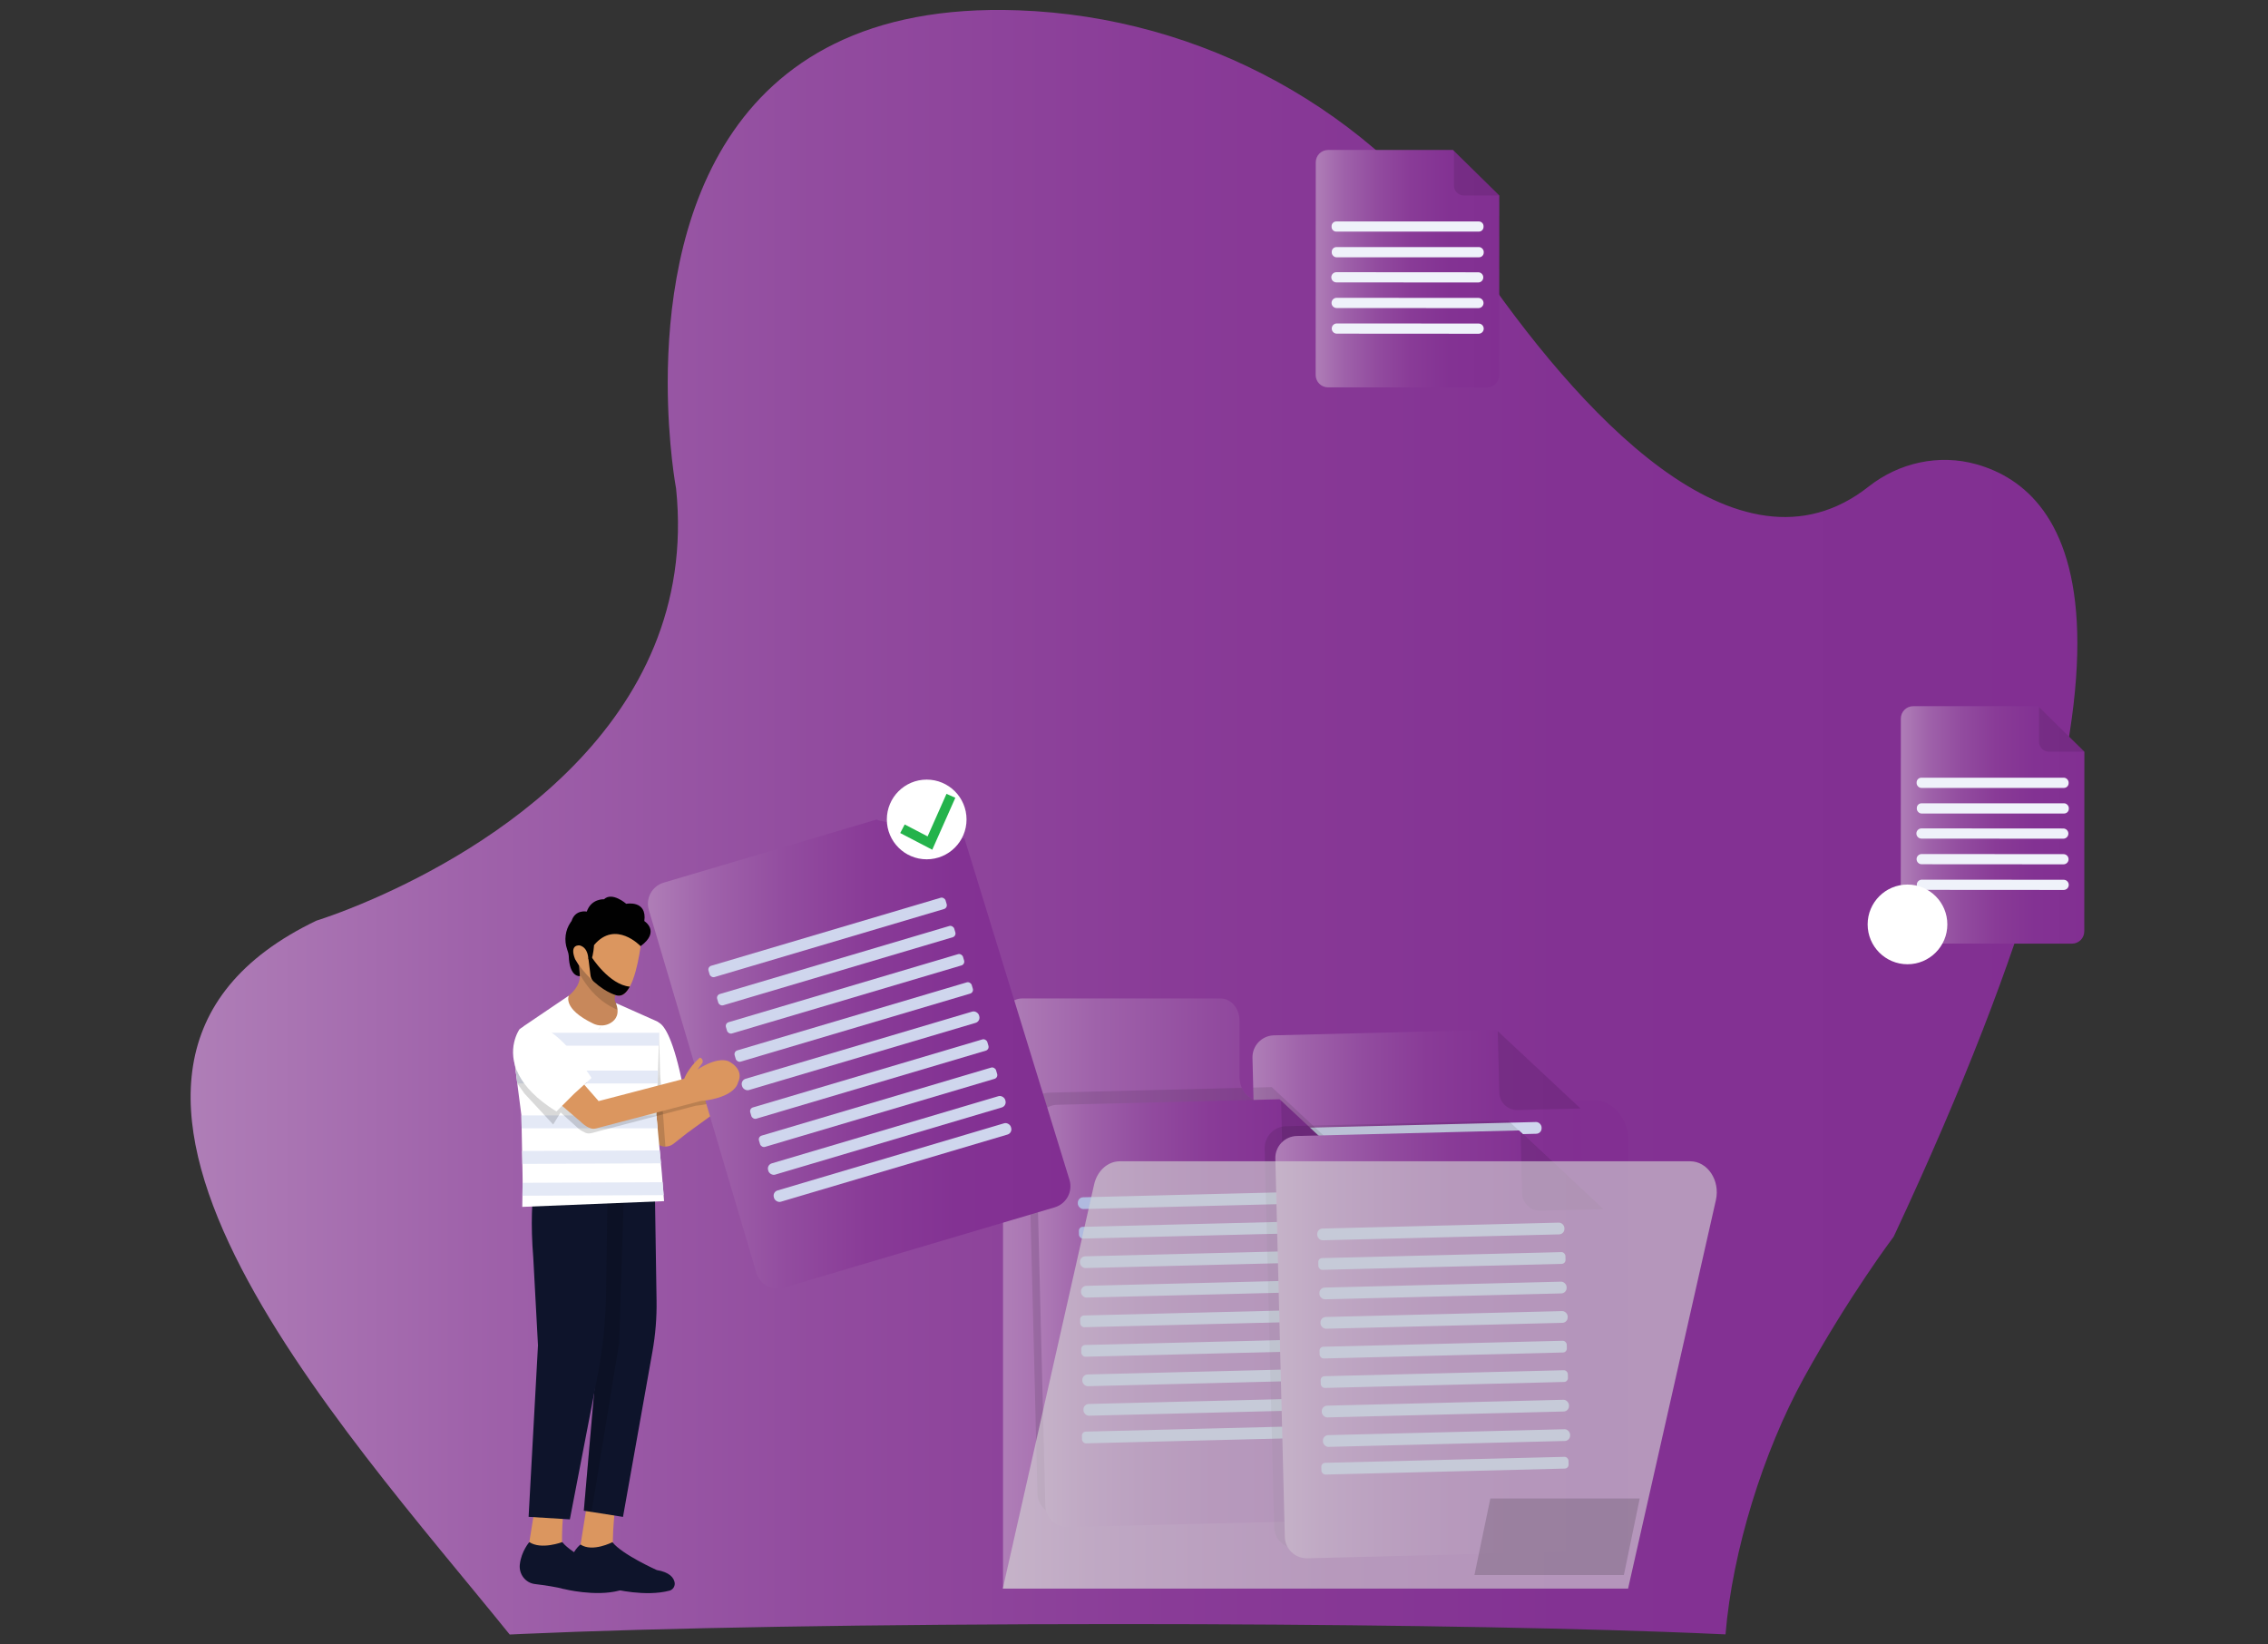 <?xml version="1.0" encoding="UTF-8"?>
<svg xmlns="http://www.w3.org/2000/svg" xmlns:xlink="http://www.w3.org/1999/xlink" viewBox="0 0 469 340">
  <rect x="0" y="0" width="469" height="340" fill="#333333" stroke="none"/>
  <defs>
    <style>
      .cls-1 {
        fill: #eff2fa;
      }

      .cls-1, .cls-2, .cls-3, .cls-4, .cls-5, .cls-6, .cls-7, .cls-8, .cls-9, .cls-10, .cls-11, .cls-12, .cls-13, .cls-14, .cls-15, .cls-16, .cls-17, .cls-18, .cls-19, .cls-20 {
        stroke-width: 0px;
      }

      .cls-2 {
        opacity: .1;
      }

      .cls-2, .cls-6, .cls-9 {
        fill: #010101;
      }

      .cls-3 {
        fill: url(#linear-gradient);
      }

      .cls-4 {
        fill: url(#linear-gradient-6);
      }

      .cls-5 {
        fill: #e4e9f6;
      }

      .cls-6 {
        opacity: .15;
      }

      .cls-7 {
        fill: url(#linear-gradient-5);
      }

      .cls-8 {
        fill: #d3d3d3;
        opacity: .62;
      }

      .cls-21 {
        fill: none;
        stroke: #24b34b;
        stroke-miterlimit: 10;
        stroke-width: 2px;
      }

      .cls-10 {
        fill: url(#linear-gradient-2);
      }

      .cls-11 {
        fill: url(#linear-gradient-7);
      }

      .cls-12 {
        fill: url(#linear-gradient-3);
      }

      .cls-13 {
        fill: #c8885b;
      }

      .cls-14 {
        fill: url(#linear-gradient-8);
      }

      .cls-15 {
        fill: #cfd6ed;
      }

      .cls-16 {
        fill: #b0badf;
      }

      .cls-17 {
        fill: #0e142b;
      }

      .cls-18 {
        fill: #fff;
      }

      .cls-19 {
        fill: #db965f;
      }

      .cls-20 {
        fill: url(#linear-gradient-4);
      }
    </style>
    <linearGradient id="linear-gradient" x1="39.42" y1="170" x2="429.58" y2="170" gradientUnits="userSpaceOnUse">
      <stop offset="0" stop-color="#af7eb7"/>
      <stop offset=".15" stop-color="#9f62aa"/>
      <stop offset=".33" stop-color="#924c9f"/>
      <stop offset=".52" stop-color="#893b97"/>
      <stop offset=".73" stop-color="#833293"/>
      <stop offset="1" stop-color="#822f92"/>
    </linearGradient>
    <linearGradient id="linear-gradient-2" x1="207.41" y1="267.47" x2="336.72" y2="267.47" xlink:href="#linear-gradient"/>
    <linearGradient id="linear-gradient-3" x1="259.02" y1="257.17" x2="328.48" y2="257.17" xlink:href="#linear-gradient"/>
    <linearGradient id="linear-gradient-4" x1="214.22" y1="271.52" x2="283.69" y2="271.52" xlink:href="#linear-gradient"/>
    <linearGradient id="linear-gradient-5" x1="263.73" y1="277.97" x2="333.2" y2="277.97" xlink:href="#linear-gradient"/>
    <linearGradient id="linear-gradient-6" x1="133.99" y1="217.94" x2="221.36" y2="217.94" xlink:href="#linear-gradient"/>
    <linearGradient id="linear-gradient-7" x1="393.06" y1="170.58" x2="431.03" y2="170.58" xlink:href="#linear-gradient"/>
    <linearGradient id="linear-gradient-8" x1="272.08" y1="55.56" x2="310.04" y2="55.56" xlink:href="#linear-gradient"/>
  </defs>
  <g id="Layer_4" data-name="Layer 4">
    <path class="cls-3" d="M391.59,255.71s-9.3,12.33-18.6,29.25c-8.39,15.26-14.76,35.81-16.17,52.98-3.95-.19-8.29-.36-12.98-.53-27.78-.99-67.88-1.6-112.48-1.6-50.7,0-95.59.8-123.17,2.03-.95.04-1.88.08-2.79.13-34.43-42.68-103.76-117.03-39.96-147.61,0,0,4.67-1.42,11.68-4.48,22.18-9.68,67.76-35.73,62.69-84.84,0,0-1.73-9.16-1.73-21.92,0-29.82,9.44-79.25,72.47-76.99,38.17,1.37,73.32,20.79,94.57,51.88,20.84,30.49,54.17,68,81.31,46.59,6.27-4.95,14.55-6.78,22.28-4.6,19.54,5.49,41.73,33.9-17.13,159.74Z"/>
  </g>
  <g id="Layer_3" data-name="Layer 3">
    <g>
      <g>
        <g>
          <path class="cls-10" d="M336.72,235.89v92.58h-129.3v-117.45c0-2.52,1.76-4.57,3.93-4.57h41.04c2.17,0,3.93,2.05,3.93,4.57v11.69c0,.8.17,1.55.47,2.21.5,1.12,1.37,1.97,2.43,2.35.38.14.79.21,1.21.21h69.09c3.99,0,7.21,3.76,7.21,8.4Z"/>
          <g>
            <g>
              <path class="cls-12" d="M328.48,295.29c.06,2.5-1.92,4.58-4.42,4.65l-42.14,1.05-16.31.41c-2.5.06-4.58-1.92-4.65-4.42l-1.87-74.7-.06-2.41-.03-1.14c-.06-2.5,1.92-4.58,4.42-4.65l45.97-1.15.31.29,9.92,9.26,7.19,6.72,1.65,66.09Z"/>
              <path class="cls-2" d="M326.83,229.2l-13.01.32c-2.04.05-3.73-1.56-3.78-3.6l-.32-12.71,17.11,15.98Z"/>
            </g>
            <g>
              <rect class="cls-15" x="267.67" y="232.6" width="51.13" height="2.43" rx="1.12" ry="1.12" transform="translate(-5.75 7.4) rotate(-1.43)"/>
              <rect class="cls-16" x="267.89" y="238.7" width="51.13" height="2.43" rx=".81" ry=".81" transform="translate(-5.9 7.4) rotate(-1.43)"/>
              <rect class="cls-16" x="268.12" y="244.8" width="51.13" height="2.43" rx="1.12" ry="1.12" transform="translate(-6.05 7.41) rotate(-1.43)"/>
              <rect class="cls-16" x="268.34" y="250.9" width="51.13" height="2.43" rx="1.12" ry="1.12" transform="translate(-6.21 7.42) rotate(-1.43)"/>
              <rect class="cls-16" x="268.16" y="257.03" width="51.13" height="2.43" rx=".81" ry=".81" transform="translate(-6.36 7.42) rotate(-1.43)"/>
              <rect class="cls-16" x="268.39" y="263.13" width="51.13" height="2.43" rx=".81" ry=".81" transform="translate(-6.51 7.42) rotate(-1.43)"/>
              <rect class="cls-16" x="268.61" y="269.23" width="51.13" height="2.43" rx="1.12" ry="1.12" transform="translate(-6.66 7.43) rotate(-1.43)"/>
              <rect class="cls-16" x="268.84" y="275.32" width="51.13" height="2.43" rx="1.12" ry="1.12" transform="translate(-6.82 7.44) rotate(-1.43)"/>
              <rect class="cls-16" x="268.53" y="281.03" width="51.13" height="2.43" rx=".81" ry=".81" transform="translate(-6.96 7.43) rotate(-1.43)"/>
            </g>
          </g>
          <path class="cls-2" d="M282.05,307.14c.06,2.5-1.92,4.58-4.42,4.65l-58.44,1.46c-2.5.06-4.58-1.92-4.65-4.42l-1.95-78.25c-.06-2.5,1.92-4.58,4.42-4.65l39.77-.99c.5,1.12,1.37,1.97,2.43,2.35l-.06-2.41,3.84-.1.31.29,2.6,2.43,11.26,10.52,2.54,2.37.72.67.07,2.98.06,2.43.09,3.67.06,2.43.09,3.67.06,2.43.09,3.69.06,2.43.09,3.67.06,2.43.09,3.67.06,2.43.09,3.67.06,2.43.08,3.27.06,2.43.43,17.21.03,1.14Z"/>
          <g>
            <g>
              <path class="cls-20" d="M282.03,243.56l1.65,66.09c.06,2.5-1.92,4.58-4.42,4.65l-58.44,1.46c-2.5.06-4.58-1.92-4.65-4.42l-1.96-78.25c-.06-2.5,1.92-4.58,4.42-4.65l45.97-1.15.31.29,17.11,15.98Z"/>
              <path class="cls-2" d="M282.03,243.56l-13.01.32c-2.04.05-3.73-1.56-3.78-3.6l-.32-12.71,17.11,15.98Z"/>
            </g>
            <g>
              <rect class="cls-16" x="222.88" y="246.95" width="51.13" height="2.43" rx="1.12" ry="1.12" transform="translate(-6.12 6.28) rotate(-1.43)"/>
              <rect class="cls-16" x="223.1" y="253.05" width="51.13" height="2.43" rx=".81" ry=".81" transform="translate(-6.27 6.29) rotate(-1.43)"/>
              <rect class="cls-16" x="223.33" y="259.15" width="51.13" height="2.43" rx="1.12" ry="1.12" transform="translate(-6.43 6.3) rotate(-1.43)"/>
              <rect class="cls-16" x="223.55" y="265.25" width="51.13" height="2.43" rx="1.12" ry="1.12" transform="translate(-6.58 6.31) rotate(-1.43)"/>
              <rect class="cls-16" x="223.37" y="271.38" width="51.13" height="2.43" rx=".81" ry=".81" transform="translate(-6.73 6.3) rotate(-1.43)"/>
              <rect class="cls-16" x="223.6" y="277.48" width="51.13" height="2.43" rx=".81" ry=".81" transform="translate(-6.88 6.31) rotate(-1.43)"/>
              <rect class="cls-16" x="223.82" y="283.58" width="51.13" height="2.43" rx="1.12" ry="1.12" transform="translate(-7.04 6.32) rotate(-1.43)"/>
              <rect class="cls-16" x="224.05" y="289.68" width="51.13" height="2.43" rx="1.12" ry="1.12" transform="translate(-7.19 6.33) rotate(-1.43)"/>
              <rect class="cls-16" x="223.74" y="295.39" width="51.13" height="2.43" rx=".81" ry=".81" transform="translate(-7.33 6.32) rotate(-1.43)"/>
            </g>
          </g>
          <path class="cls-2" d="M329.33,247.99l-17.11-15.98-.31-.29-45.97,1.15c-2.5.06-4.48,2.14-4.42,4.65l1.96,78.25c.06,2.5,2.14,4.48,4.65,4.42l58.44-1.46c2.5-.06,4.48-2.14,4.42-4.65l-1.65-66.09Z"/>
          <g>
            <g>
              <path class="cls-7" d="M331.55,250.01l1.65,66.09c.06,2.5-1.92,4.58-4.42,4.65l-58.44,1.46c-2.5.06-4.58-1.92-4.65-4.42l-1.96-78.25c-.06-2.5,1.92-4.58,4.42-4.65l45.97-1.15.31.29,17.11,15.98Z"/>
              <path class="cls-2" d="M331.55,250.01l-13.01.32c-2.04.05-3.73-1.56-3.78-3.6l-.32-12.71,17.11,15.98Z"/>
            </g>
            <g>
              <rect class="cls-16" x="272.39" y="253.41" width="51.13" height="2.43" rx="1.12" ry="1.12" transform="translate(-6.27 7.52) rotate(-1.43)"/>
              <rect class="cls-16" x="272.61" y="259.51" width="51.13" height="2.43" rx=".81" ry=".81" transform="translate(-6.42 7.53) rotate(-1.43)"/>
              <rect class="cls-16" x="272.84" y="265.61" width="51.13" height="2.43" rx="1.12" ry="1.12" transform="translate(-6.57 7.54) rotate(-1.43)"/>
              <rect class="cls-16" x="273.06" y="271.7" width="51.13" height="2.43" rx="1.12" ry="1.12" transform="translate(-6.72 7.54) rotate(-1.43)"/>
              <rect class="cls-16" x="272.88" y="277.84" width="51.13" height="2.43" rx=".81" ry=".81" transform="translate(-6.88 7.54) rotate(-1.43)"/>
              <rect class="cls-16" x="273.11" y="283.93" width="51.13" height="2.43" rx=".81" ry=".81" transform="translate(-7.03 7.55) rotate(-1.43)"/>
              <rect class="cls-16" x="273.33" y="290.03" width="51.13" height="2.43" rx="1.12" ry="1.12" transform="translate(-7.18 7.56) rotate(-1.43)"/>
              <rect class="cls-16" x="273.56" y="296.13" width="51.13" height="2.43" rx="1.12" ry="1.12" transform="translate(-7.33 7.56) rotate(-1.43)"/>
              <rect class="cls-16" x="273.25" y="301.84" width="51.13" height="2.43" rx=".81" ry=".81" transform="translate(-7.48 7.56) rotate(-1.43)"/>
            </g>
          </g>
          <path class="cls-8" d="M207.37,328.48h129.3l18.16-80.33c.92-4.06-1.71-8.03-5.32-8.03h-117.93c-2.5,0-4.68,1.96-5.32,4.77l-18.89,83.59Z"/>
          <polygon class="cls-6" points="304.9 325.67 308.19 309.84 339.08 309.84 335.8 325.67 304.9 325.67"/>
        </g>
        <g>
          <path class="cls-19" d="M127.21,311.65s-1.08,9.1,0,11.17l-7.95,1.52,2.39-14.92,5.56,2.23Z"/>
          <path class="cls-17" d="M126.94,328.57s6.52,1.66,11.51.33c.74-.2,1.21-.97,1.05-1.74-.2-.94-1.02-2.07-3.69-2.52,0,0-7.17-3.21-9.17-5.76,0,0-4.13,2.14-6.6.48,0,0-1.88,1.39-2.18,4.14-.22,2,1.17,3.8,3.1,4.04,2.03.25,4.71.64,5.98,1.04Z"/>
          <path class="cls-19" d="M116.7,310.61s-1.08,9.1,0,11.17l-7.95,1.52,2.39-14.92,5.56,2.23Z"/>
          <path class="cls-17" d="M116.57,328.55s6.52,1.66,11.51.33c.74-.2,1.21-.97,1.05-1.74-.2-.94-1.02-2.07-3.69-2.52,0,0-7.17-3.21-9.17-5.76,0,0-4.35,1.65-6.81,0,0,0-1.66,1.88-1.97,4.63-.22,2,1.17,3.8,3.1,4.04,2.03.25,4.71.64,5.98,1.04Z"/>
          <path class="cls-17" d="M118.74,242.98l5.08,33.95-3.09,35.44,1.59.25,6.51,1.03,6.09-34.18c.62-3.49.91-7.03.85-10.58l-.46-29.94-16.82,2.39.25,1.65Z"/>
          <polygon class="cls-6" points="123.82 276.93 120.73 312.36 122.32 312.61 128.02 277.73 129.14 242.98 118.74 242.98 123.82 276.93"/>
          <path class="cls-17" d="M111.59,240.02s-2.47,5.83-1.31,20.11l.97,18.04-1.94,35.47,8.53.52,5.81-30.11c1.04-5.46,1.6-11,1.68-16.56l.42-29.51-14.16,2.04Z"/>
          <path class="cls-19" d="M140.42,229.04l-.64.66-4.67,4.88c-.1-.09-.2-.2-.28-.31-.16-.23-.28-.49-.33-.79l-.14-1-.17-1.31-.69-5.32-.58-4.47,2.2.16.9.06,1.4.1,2.87.21.04,2.15.05,2.76.02.82.02,1.04v.34Z"/>
          <path class="cls-19" d="M155.71,221.34s-.1,1.03-.64,2.29c-.55,1.27-1.57,2.78-3.41,3.71l-9.53,6.91-2.85,2.25c-.51.4-1.1.58-1.68.58-.84,0-1.65-.4-2.16-1.08-.24-.32-.41-.69-.49-1.12l-.11-.6-.27-1.45.03.05.05-.03,1.51-1.08,1.02-.73,1.41-1.01,1.84-1.32,6.69-4.78s0-1.56.77-3.72c.18-.51.42-1.06.7-1.63.54-.04.96.49.82,1.02l-.18.65-.25.92s.24-.36.61-.82c.92-1.14,2.75-3.07,4.6-3.01,0,0,.39.13.79.58.48.55.96,1.58.75,3.43Z"/>
          <path class="cls-13" d="M116.05,207.03l.04,6.42,9.54,1.74,5.54-2.83-2.4-3.11-1.33-1.72c-.27-.34-.38-.79-.31-1.22l1.16-7.37-9.3-4.17.78,5.86.13.96c.28,3.12-3.86,5.44-3.86,5.44Z"/>
          <path class="cls-6" d="M119,194.76l.88,6.64c3.26,5.86,7.38,7.23,8.9,7.85l-1.33-1.72c-.27-.34-.38-.79-.31-1.22l1.16-7.37-9.3-4.17Z"/>
          <path class="cls-19" d="M117.67,195.42l1.09,2.79c1.19,1.79,2.36,3.17,3.45,4.23,3.09,3.01,5.49,3.42,5.49,3.42,1.03.17,1.86-.61,2.54-1.85,1.9-3.5,2.51-10.7,2.51-10.7l-11.86-1.45-3.23,3.56Z"/>
          <path class="cls-9" d="M117.61,197.6c.13,4.54,2.31,4.24,2.31,4.24l-.19-2.18-.81-1.34c-1.26-3.19.98-2.83.98-2.83,1.82.51,1.75,2.83,1.75,2.83h.63c.42-.65.56-2.9.56-2.9,4.44-5.3,9.63.22,9.63.22,4.17-3.06.77-5.19.77-5.19.6-4.42-3.74-3.57-3.74-3.57,0,0-2.89-2.55-4.59-.94,0,0-2.64-.17-3.57,2.55,0,0-2.38-.51-3.15,1.96,0,0-.07.08-.17.23-1.14,1.64-1.4,3.73-.74,5.62.17.48.31.96.32,1.29Z"/>
          <path class="cls-18" d="M141.59,226.4l-.89.32-.33.12-3.71,1.33-1.95.7.18-3.38.2-3.71v-.23s.57-10.18.57-10.18c0,0,.2-.1.56.07.89.41,2.73,2.45,4.71,11.71.21,1,.43,2.08.65,3.25Z"/>
          <path class="cls-6" d="M137.6,237.08c-.84,0-1.65-.4-2.16-1.08l-.8-3.16-2.6-10.24,3.07-.45.57-10.19s.2-.09.56.07l.26,9.92.66,9.09.44,6.05Z"/>
          <path class="cls-18" d="M137.34,248.36l-28.89,1.17-.45.02.03-2.31.04-2.67v-.62s-.02-1.39-.02-1.39l-.02-1.13-.02-.78v-.75s-.05-1.92-.05-1.92l-.09-4.69-.05-2.66-.63-4.89-.22-1.72-.34-2.66-.36-2.81c-.09-.7-.08-1.4.01-2.08.22-1.6.92-3.1,2.05-4.31l7-4.74.33-.22,1.97-1.33s-1.4,2.68,5.05,5.78c.52.25,1.08.38,1.64.38.13,0,.26,0,.4-.01.55-.05,1.1-.23,1.59-.53,1.06-.65,1.9-1.86,1.05-4.09l2.21.98.24.11,6.06,2.7c.32.14.52.47.51.83l-.05,1.5-.09,2.66-.17,5.17-.09,2.66-.04,1.18-.18,5.41h0c0,.05,0,.09,0,.13,0,.04,0,.08,0,.12l.23,2.42.43,4.57.19,2.04.06.63.19,2.03.15,1.88.21,2.67.1,1.24Z"/>
          <g>
            <polygon class="cls-5" points="108.13 216.21 136.24 216.21 136.33 213.55 108.27 213.55 108.13 216.21"/>
            <polygon class="cls-5" points="136.08 221.37 135.99 224.03 106.98 224.03 106.64 221.37 136.08 221.37"/>
            <path class="cls-5" d="M107.82,230.64l.05,2.66h28.13l-.23-2.42c0-.08-.01-.16,0-.24h-27.95Z"/>
            <polygon class="cls-5" points="107.97 237.99 108 239.91 108.02 240.66 136.68 240.54 136.62 239.91 136.43 237.87 107.97 237.99"/>
            <polygon class="cls-5" points="108.04 247.24 137.24 247.12 137.02 244.45 108.07 244.57 108.04 247.24"/>
          </g>
          <path class="cls-6" d="M123.64,212.92c.56-.13.65-.8.66-.85-.1.39-.38.67-.66.85Z"/>
          <path class="cls-9" d="M121.69,198.28l.42,3.4c.06.51.31.97.69,1.31,2.8,2.51,4.9,2.87,4.9,2.87,1.03.17,1.86-.61,2.54-1.85-4.25-.39-7.87-6.07-7.87-6.07l-.67.33Z"/>
          <path class="cls-6" d="M151.63,224.87s-.5,3.06-7.8,3.77l-4.04,1.06-1.21.32-2.8.73-1.58.42-10.05,2.64-1.28.34c-1.35.4-1.54.21-2.51-.28h0c-.62-.33-1.08-.82-1.15-.88l-3.28-2.97-1.54,2.5-5.97-6.45-1.43-2.03-.34-2.66-.36-2.81c-.09-.7-.08-1.4.01-2.08l1.98-2.94.03-.64c2.84-.49,6.14,2.32,8.72,5.21,2.51,2.83,4.33,5.73,4.33,5.73l-1.5,1.36,2.97,3.39s0,.02.01.05v-.03s1.29-.33,1.29-.33l9.38-2.45,1.4-.37,1.05-.27,4.37-1.14.21-.05s.12-.33.42-.87c.21,1,.43,2.08.65,3.25l-.89.32-.33.12.02.82.02,1.04,6.69-4.78s0-1.56.77-3.72c.46-.05.91-.05,1.34.04.12.03.24.06.36.1.03,0,.06.02.08.03,0,0,3.49,1.56,1.98,4.5Z"/>
          <path class="cls-19" d="M155.71,221.34s-.1,1.03-.64,2.29c-3.22-3.07-1.57-4.86-.11-5.71.48.55.96,1.58.75,3.43Z"/>
          <g>
            <path class="cls-4" d="M199.44,173.37l21.73,70.63c.71,2.4-.66,4.92-3.06,5.64l-56.05,16.62c-2.4.71-4.92-.66-5.64-3.06l-22.25-75.05c-.71-2.4.66-4.92,3.06-5.64l44.09-13.07.38.2,17.74,3.74Z"/>
            <g>
              <rect class="cls-15" x="145.58" y="192.6" width="51.13" height="2.43" rx=".81" ry=".81" transform="translate(-48.03 56.64) rotate(-16.51)"/>
              <rect class="cls-15" x="147.38" y="198.43" width="51.13" height="2.43" rx=".81" ry=".81" transform="translate(-49.62 57.4) rotate(-16.51)"/>
              <rect class="cls-15" x="149.19" y="204.26" width="51.13" height="2.43" rx=".81" ry=".81" transform="translate(-51.2 58.15) rotate(-16.51)"/>
              <rect class="cls-15" x="150.99" y="210.09" width="51.13" height="2.43" rx=".81" ry=".81" transform="translate(-52.78 58.9) rotate(-16.51)"/>
              <rect class="cls-15" x="152.41" y="216.05" width="51.13" height="2.43" rx="1.12" ry="1.12" transform="translate(-54.42 59.55) rotate(-16.51)"/>
              <rect class="cls-15" x="154.22" y="221.88" width="51.13" height="2.43" rx=".81" ry=".81" transform="translate(-56 60.31) rotate(-16.51)"/>
              <rect class="cls-15" x="156.02" y="227.71" width="51.13" height="2.43" rx=".81" ry=".81" transform="translate(-57.58 61.06) rotate(-16.51)"/>
              <rect class="cls-15" x="157.83" y="233.54" width="51.13" height="2.43" rx="1.12" ry="1.12" transform="translate(-59.17 61.81) rotate(-16.51)"/>
              <rect class="cls-15" x="159.01" y="239.14" width="51.13" height="2.43" rx="1.12" ry="1.12" transform="translate(-60.71 62.38) rotate(-16.51)"/>
            </g>
          </g>
          <g>
            <path class="cls-19" d="M120.17,232.02l-4.47-3.83-4.88-4.53s2.7-1.35,5.46-3.54l.56-.38,6.93,7.91s1.69,5.54-1.4,5.54c-1.1,0-2.1-1.07-2.21-1.17Z"/>
            <path class="cls-19" d="M152.59,223.91s-.5,3.06-7.8,3.77l-19.69,5.16-1.28.34c-1.35.4-1.54.21-2.51-.28l2.48-5.23,1.28-.33,16.41-4.28s.79-2.19,3.24-4.38c.54.14.78.76.45,1.2l-.95,1.28c.08-.06,3.88-2.68,6.38-1.75,0,0,3.49,1.56,1.98,4.5Z"/>
            <path class="cls-18" d="M122.31,222.9l-3.59,3.26-3.66,3.66c-4.16-2.58-6.49-5.15-7.73-7.5-2.84-5.36.09-9.49.09-9.49,3.15-2.64,7.41.78,10.57,4.33,2.51,2.83,4.33,5.73,4.33,5.73Z"/>
          </g>
        </g>
      </g>
      <g>
        <g>
          <path class="cls-11" d="M431.03,155.43l-.02,37.14c0,1.41-1.14,2.55-2.55,2.55l-32.85-.02c-1.41,0-2.55-1.14-2.55-2.55l.02-43.98c0-1.41,1.14-2.55,2.55-2.55h25.84s.17.18.17.18l9.38,9.22Z"/>
          <path class="cls-2" d="M431.03,155.43h-7.31c-1.15,0-2.07-.93-2.07-2.08v-7.14s9.38,9.22,9.38,9.22Z"/>
          <g>
            <rect class="cls-1" x="396.34" y="160.81" width="31.43" height="2.11" rx=".97" ry=".97"/>
            <rect class="cls-1" x="396.38" y="166.1" width="31.43" height="2.11" rx=".97" ry=".97"/>
            <path class="cls-1" d="M426.66,173.42l-29.32-.02c-.58,0-1.05-.47-1.05-1.06h0c0-.58.47-1.05,1.06-1.05l29.32.02c.58,0,1.05.47,1.05,1.06h0c0,.58-.47,1.05-1.06,1.05Z"/>
            <path class="cls-1" d="M426.7,178.72l-29.32-.02c-.58,0-1.05-.47-1.05-1.06h0c0-.58.47-1.05,1.06-1.05l29.32.02c.58,0,1.05.47,1.05,1.06h0c0,.58-.47,1.05-1.06,1.05Z"/>
            <path class="cls-1" d="M426.74,184.02l-29.32-.02c-.58,0-1.05-.47-1.05-1.06h0c0-.58.47-1.05,1.06-1.05l29.32.02c.58,0,1.05.47,1.05,1.06h0c0,.58-.47,1.05-1.06,1.05Z"/>
          </g>
          <circle class="cls-18" cx="394.45" cy="191.14" r="8.24"/>
        </g>
        <g>
          <path class="cls-14" d="M310.04,40.42l-.02,37.14c0,1.41-1.14,2.55-2.55,2.55l-32.85-.02c-1.41,0-2.55-1.14-2.55-2.55l.02-43.98c0-1.41,1.14-2.55,2.55-2.55h25.84s.17.18.17.18l9.38,9.22Z"/>
          <path class="cls-2" d="M310.04,40.42h-7.31c-1.15,0-2.07-.93-2.07-2.08v-7.14s9.38,9.22,9.38,9.22Z"/>
          <g>
            <path class="cls-1" d="M276.32,45.79h29.49c.54,0,.97.44.97.97v.16c0,.54-.44.97-.97.97h-29.48c-.54,0-.97-.44-.97-.97v-.16c0-.54.44-.97.97-.97Z"/>
            <rect class="cls-1" x="275.39" y="51.09" width="31.43" height="2.11" rx=".97" ry=".97"/>
            <path class="cls-1" d="M305.67,58.41l-29.32-.02c-.58,0-1.05-.47-1.05-1.06h0c0-.58.47-1.05,1.06-1.05l29.32.02c.58,0,1.05.47,1.05,1.06h0c0,.58-.47,1.05-1.06,1.05Z"/>
            <path class="cls-1" d="M305.72,63.71l-29.32-.02c-.58,0-1.05-.47-1.05-1.06h0c0-.58.47-1.05,1.06-1.05l29.32.02c.58,0,1.05.47,1.05,1.06h0c0,.58-.47,1.05-1.06,1.05Z"/>
            <path class="cls-1" d="M305.76,69.01l-29.32-.02c-.58,0-1.05-.47-1.05-1.06h0c0-.58.47-1.05,1.06-1.05l29.32.02c.58,0,1.05.47,1.05,1.06h0c0,.58-.47,1.05-1.06,1.05Z"/>
          </g>
          <circle class="cls-18" cx="191.63" cy="169.44" r="8.24"/>
        </g>
      </g>
    </g>
    <polyline class="cls-21" points="186.62 171.36 192.3 174.32 196.64 164.55"/>
  </g>
</svg>